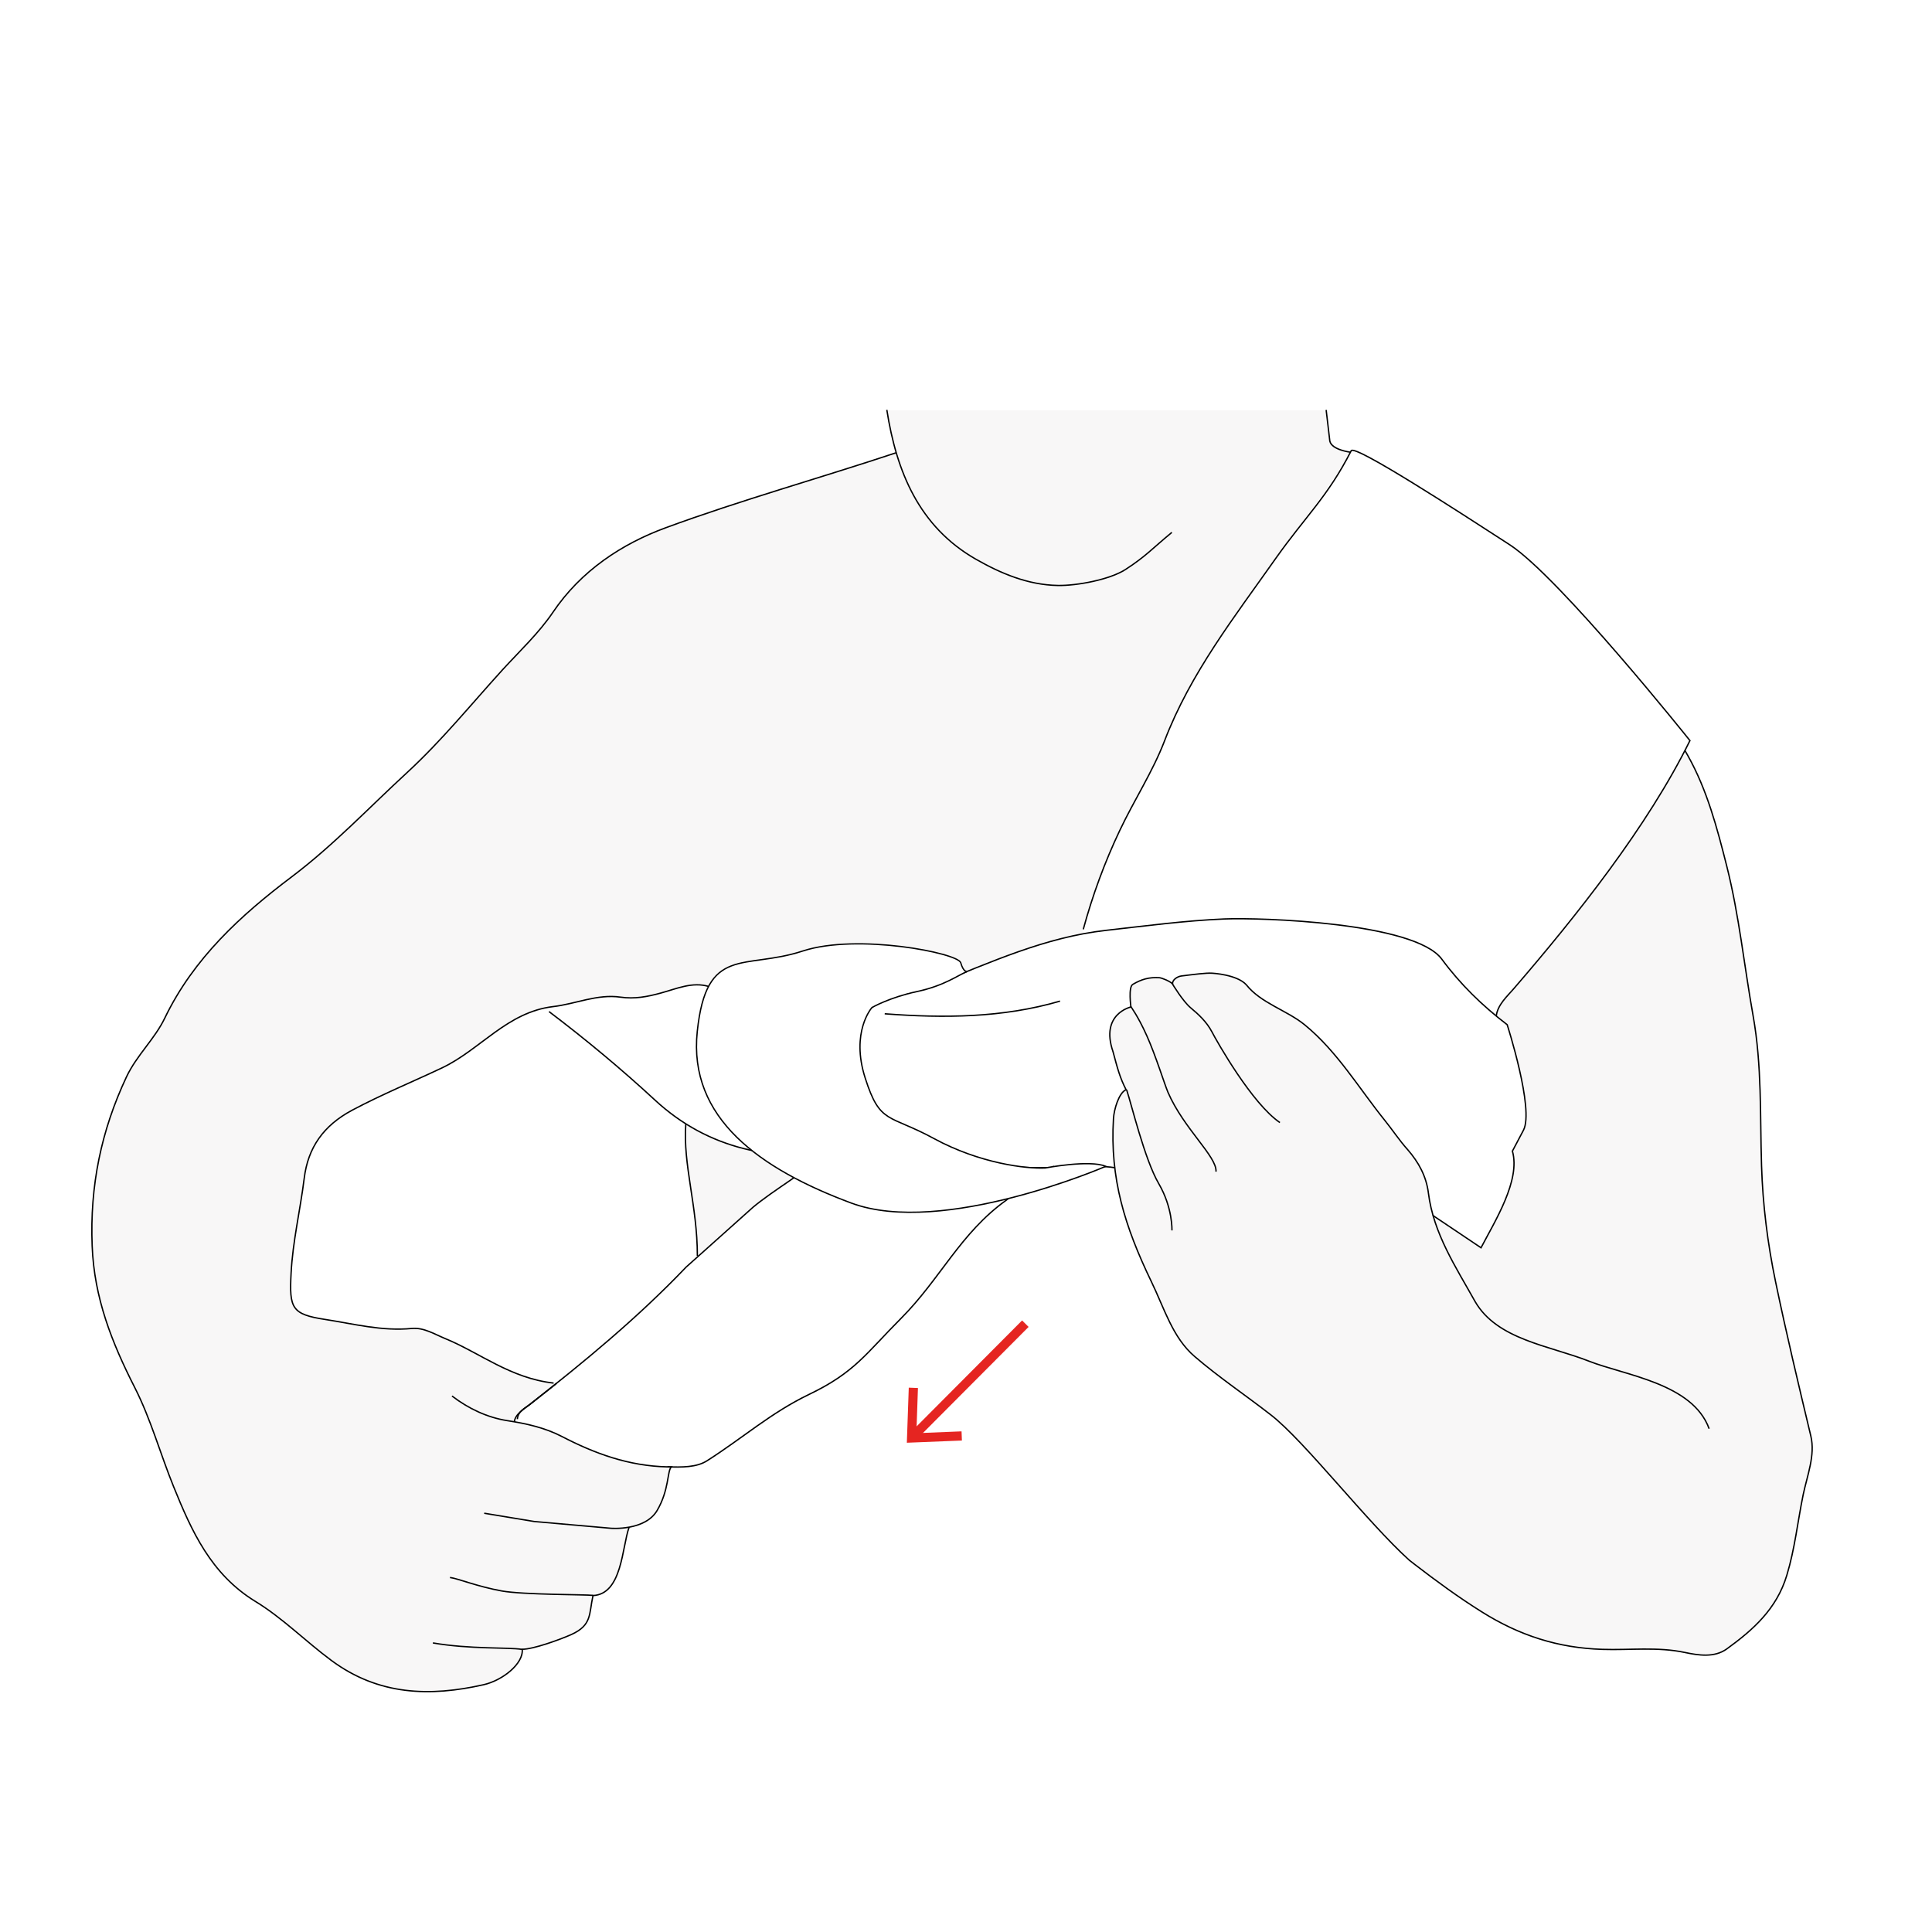 <svg xmlns="http://www.w3.org/2000/svg" viewBox="0 0 210.47 210.47" xmlns:v="https://vecta.io/nano"><path d="M-1.06-1.06h212.6v212.6H-1.06z" fill="#fff"/><path d="M75.97 136.82c0-5.46-1.6-9.94-1.26-14.37l-.05-.03c4.5 2.86 9.6 3.78 15 3.43h.04c-2.16 1.95-5.42 3.8-7.66 5.66-2.08 1.73-4.15 3.44-6.08 5.3h0zm80.08-4.52c-.2-.73-.36-1.5-.46-2.27-.23-1.86-1.06-3.37-2.27-4.75-.9-1.02-1.64-2.15-2.5-3.2-2.83-3.52-5.16-7.5-8.7-10.38-1.93-1.58-4.78-2.37-6.37-4.37-1.02-1.12-3.7-1.26-3.7-1.26-.67-.05-2.07.13-3.36.3-.46.06-1 .42-.98.86-.27-.28-1.16-.65-1.43-.67-1.1-.07-1.93.15-2.9.73-.5.3-.2 2.46-.2 2.46s-3.37.74-1.95 4.87c.5 1.87.75 2.8 1.42 4.14-.8.35-1.3 2.16-1.37 3.15-.4 6.53 1.23 11.76 4.1 17.7 1.43 2.98 2.33 6.15 4.75 8.22 2.66 2.28 5.55 4.2 8.3 6.36 3.67 2.86 10.44 11.62 15.08 15.83l.62.48c2.34 1.8 4.73 3.55 7.25 5.13 4.14 2.6 8.36 3.94 13.16 4.1 3 .1 5.98-.3 9 .34 1.43.3 3.2.6 4.57-.4 2.86-2.08 5.4-4.36 6.52-8 .88-2.9 1.2-5.84 1.78-8.76.43-2.13 1.33-4.34.84-6.42l-3.84-16.8c-.87-4.18-1.4-8.42-1.53-12.65-.17-5.46.04-10.9-.92-16.34-.96-5.43-1.52-10.95-2.87-16.3-1.05-4.15-2.14-8.27-4.23-12.02-.1-.2-.2-.37-.32-.56h0c-4.68 9.06-12.12 18.37-18.63 25.92-.72.83-1.78 1.76-1.93 3h0l1.2.95c.75 2.57 1.08 3.46 1.63 6.25.13.98.9 3.72.22 5.1-.72 1.48-.72 1.48-1.3 2.45h0c.9 3.2-1.87 7.6-3.42 10.53l-5.26-3.53-.03-.1zm-95.73 18.4c-4.7-.54-8.06-3.3-11.77-4.83-1.2-.5-2.36-1.24-3.68-1.12-3.22.3-6.3-.5-9.43-.98-3.66-.57-3.92-1.22-3.72-5.02.18-3.5 1-6.9 1.43-10.35.4-3.37 2.1-5.76 5.23-7.43 3.18-1.7 6.53-3.08 9.77-4.6 4.2-1.98 7.1-6.1 12.1-6.68 2.45-.3 4.82-1.4 7.37-1.03 1.52.22 2.93-.07 4.38-.45 1.72-.46 3.46-1.26 5.27-.7 1.68.53 3.37.45 5.07.42.96-.02 1.88.06 2.76.47 3.16 1.44 6.52 1.4 9.9 1.38l.46-.46c1.97-1.24 4.34-1.23 6.44-2.06 5.06-2 10-4.23 15.38-5.35l.57-.1c1-3.7 2.5-7.86 4.13-11.3 1.55-3.27 3.6-6.4 4.87-9.74 2.84-7.43 7.67-13.57 12.14-19.92 2.7-3.85 5.7-7.5 8.1-11.55h-.1c-1.12-.17-2.12-1.2-2.12-1.2s-.45-2.18-.4-3.4H96.6c.25 1.6.58 3.16 1.02 4.65h0c-8.17 2.72-17.04 5.2-25.1 8.17-4.77 1.75-9.24 4.68-12.3 9.22-1.54 2.27-3.6 4.2-5.47 6.24-3.43 3.77-6.67 7.77-10.4 11.2C40.2 88 36.3 92.1 31.77 95.53c-5.6 4.22-10.7 8.9-13.83 15.38-1.1 2.3-3.06 4.05-4.18 6.42-2.76 5.87-4 11.88-3.74 18.43.22 5.67 2.15 10.53 4.65 15.44 1.74 3.42 2.77 7.2 4.22 10.77 1.97 4.86 4.07 9.54 8.9 12.5 2.96 1.8 5.46 4.34 8.28 6.43 5.16 3.83 10.77 3.97 16.6 2.65 2.07-.47 4.36-2.3 4.2-3.86 1.2 0 4.05-1.03 5.34-1.6 2.27-1.03 1.92-2.2 2.37-4.25 3.18-.15 3.16-5.3 3.93-7.43h0c1.1-.2 2.4-.67 3.07-1.8 1.34-2.24 1.1-4.3 1.55-4.76l-.44-.01c-4.2-.1-7.88-1.44-11.5-3.32-1.6-.83-3.34-1.27-5.14-1.6h0c.08-.86 1.1-1.45 1.7-1.9l2.9-2.3" fill="#f8f7f7"/><g fill="none" stroke="#000" stroke-width=".148" stroke-miterlimit="10"><path d="M72.7 159.8c1.58.04 3.18.07 4.33-.67 3.92-2.5 6.96-5.23 11.1-7.22 5-2.4 6.18-4.43 10.04-8.3 4.28-4.3 6.47-9.3 11.46-12.87.68-.5 1.18-.92 1.5-1.46 0 0 2.95-1.88 3.68-2.23m-18.2-82.4c1.05 6.72 3.5 12.72 9.7 16.27 2.7 1.54 5.65 2.8 8.93 2.86 2.07.04 5.67-.64 7.37-1.74 2.25-1.46 2.9-2.27 5.05-4.04"/><path d="M163 110.68c.15-1.23 1.2-2.15 1.93-3 6.77-7.85 14.54-17.6 19.17-27 0 0-14.2-17.8-19.64-21.34C159 55.8 147.6 48.4 147.2 49.1c-2.55 5-4.98 7.15-8.2 11.7-4.47 6.35-9.3 12.5-12.14 19.92-1.28 3.34-3.32 6.46-4.87 9.74-1.64 3.45-2.97 7.07-3.98 10.78m-58.2 8.96c4 3.03 7.84 6.22 11.53 9.63 5.85 5.42 12.97 6.75 20.67 5.77 2.22-.28 4.48-.48 6.66-.17 6.04.86 12 2.35 18.18 1.56 0 0 3.58.01 4.6.22m-5.97-18.15c-6.26 1.83-12.66 1.87-19.1 1.38m-6.67 15.4c-2.16 1.95-5.42 3.8-7.66 5.66l-7.3 6.53c-5.23 5.48-11.06 10.3-17.02 14.95-.58.46-1.3.76-1.37 1.62m18.35-32.16c-.33 4.43 1.26 8.9 1.26 14.37m68.5-92.15l.4 3.4c.22.96 2.24 1.2 2.24 1.2m-19.36 57.97s1.12 1.86 1.96 2.56 1.74 1.52 2.32 2.63 4.36 7.8 7.4 9.87m-16.26-12.66s.8 1.05 1.77 3.22 1.9 5.2 2.3 6.15c1.72 3.97 5.35 7 5.23 8.64m-4.8 6.4s.1-2.46-1.44-5.1-2.98-8.7-3.5-10.23"/><path d="M183.56 81.77l.32.56c2.1 3.75 3.18 7.87 4.23 12.02 1.35 5.36 1.9 10.87 2.87 16.3s.75 10.88.92 16.34c.13 4.24.66 8.48 1.53 12.65 1.17 5.63 2.5 11.2 3.84 16.8.5 2.1-.4 4.3-.84 6.42-.6 2.92-.9 5.87-1.78 8.76-1.1 3.65-3.66 5.93-6.52 8-1.37 1-3.13.7-4.57.4-3-.64-6-.24-9-.34-4.8-.15-9.03-1.5-13.16-4.1-2.52-1.58-4.9-3.32-7.25-5.13l-.62-.48c-4.64-4.2-11.4-12.97-15.08-15.83-2.76-2.15-5.65-4.08-8.3-6.36-2.42-2.07-3.3-5.24-4.75-8.22-2.86-5.94-4.5-11.17-4.1-17.7.06-1 .58-2.8 1.37-3.15-.67-1.32-.92-2.27-1.42-4.14-1.42-4.13 1.95-4.87 1.95-4.87s-.3-2.16.2-2.46c.96-.57 1.8-.8 2.9-.73.27.02 1.16.38 1.43.67-.02-.44.52-.8.98-.86 1.3-.16 2.7-.35 3.36-.3 0 0 2.68.14 3.7 1.26 1.58 2 4.43 2.78 6.37 4.37 3.54 2.9 5.87 6.86 8.7 10.38.85 1.05 1.6 2.2 2.5 3.2 1.2 1.38 2.04 2.9 2.27 4.75.55 4.4 3 8.07 5.08 11.8 2.4 4.17 8.08 4.8 12.4 6.5 3.94 1.55 11.3 2.42 13.1 7.36M97.63 49.32c-8.17 2.72-17.04 5.2-25.1 8.17-4.77 1.75-9.24 4.68-12.3 9.22-1.54 2.27-3.6 4.2-5.47 6.24-3.43 3.77-6.67 7.77-10.4 11.2-4.15 3.82-8.04 7.94-12.57 11.36-5.6 4.22-10.7 8.9-13.83 15.38-1.1 2.3-3.06 4.05-4.18 6.42-2.76 5.87-4 11.88-3.74 18.43.22 5.67 2.15 10.53 4.65 15.44 1.74 3.42 2.77 7.2 4.22 10.77 1.97 4.86 4.07 9.54 8.9 12.5 2.96 1.8 5.46 4.34 8.28 6.43 5.16 3.83 10.77 3.97 16.6 2.65 2.07-.47 4.36-2.3 4.2-3.86 1.2 0 4.05-1.03 5.34-1.6 2.27-1.03 1.92-2.2 2.37-4.25 3.18-.15 3.16-5.3 3.93-7.43"/><path d="M156.08 132.4l5.26 3.53c1.54-2.94 4.32-7.35 3.42-10.53l1.2-2.27c1.2-2.27-1.77-11.5-1.77-11.5-2.72-2.08-5.1-4.4-7.13-7.15-2.97-4-19.75-4.53-23.66-4.37-4.32.18-8.6.76-12.9 1.24-6.65.75-12.55 3.47-18.6 5.87-2.1.83-4.47.82-6.44 2.06l-.47.47c-3.36.02-6.73.06-9.9-1.38-.9-.4-1.8-.48-2.76-.47-1.7.03-3.4.1-5.07-.42-1.82-.57-3.56.24-5.27.7-1.45.4-2.86.67-4.38.45-2.55-.37-4.92.75-7.37 1.03-5 .6-7.92 4.7-12.1 6.68-3.24 1.53-6.58 2.9-9.77 4.6-3.13 1.67-4.82 4.07-5.23 7.43-.43 3.46-1.25 6.85-1.43 10.35-.2 3.8.06 4.46 3.72 5.02 3.12.48 6.2 1.3 9.43.98 1.32-.12 2.48.63 3.68 1.12 3.72 1.53 7.06 4.3 11.77 4.83m.32.03l-2.9 2.3c-.58.46-1.62 1.04-1.7 1.9"/><path d="M52.75 164.85l5.44.9 8.37.74s3.7.3 5.02-1.93 1.1-4.3 1.55-4.76h-.44c-4.2-.1-7.88-1.44-11.5-3.32-1.84-.95-3.86-1.4-5.95-1.72-2.15-.34-4.2-1.3-6-2.68M64.6 173.8c-.78-.1-7.56-.06-9.93-.48-2.73-.5-4.75-1.35-5.65-1.47m-1.86 7.13c4.06.7 8.18.46 9.7.7"/></g><path d="M105.36 105.84s-.4.1-.7-.96-11.27-3.22-17.2-1.28c-6.4 2.1-10.5-.7-11.5 8.76s6.84 15 16.78 18.7 27.72-4 27.72-4c-1.76-.75-6.6.18-6.6.18-2.06.1-7.13-.5-12.1-3.2s-5.88-1.52-7.5-6.58c-1.63-5.05.73-7.7.73-7.7s1.9-1.1 4.9-1.74 4.5-1.8 5.44-2.17z" fill="#fff" stroke="#000" stroke-width=".145" stroke-miterlimit="10"/><path d="M111.7 144.2l-12.15 12.2" fill="none" stroke="#e52521" stroke-miterlimit="10"/><path d="M99 151.17l1 .04-.17 4.92 4.92-.2.04 1-6 .24z" fill="#e52521"/></svg>